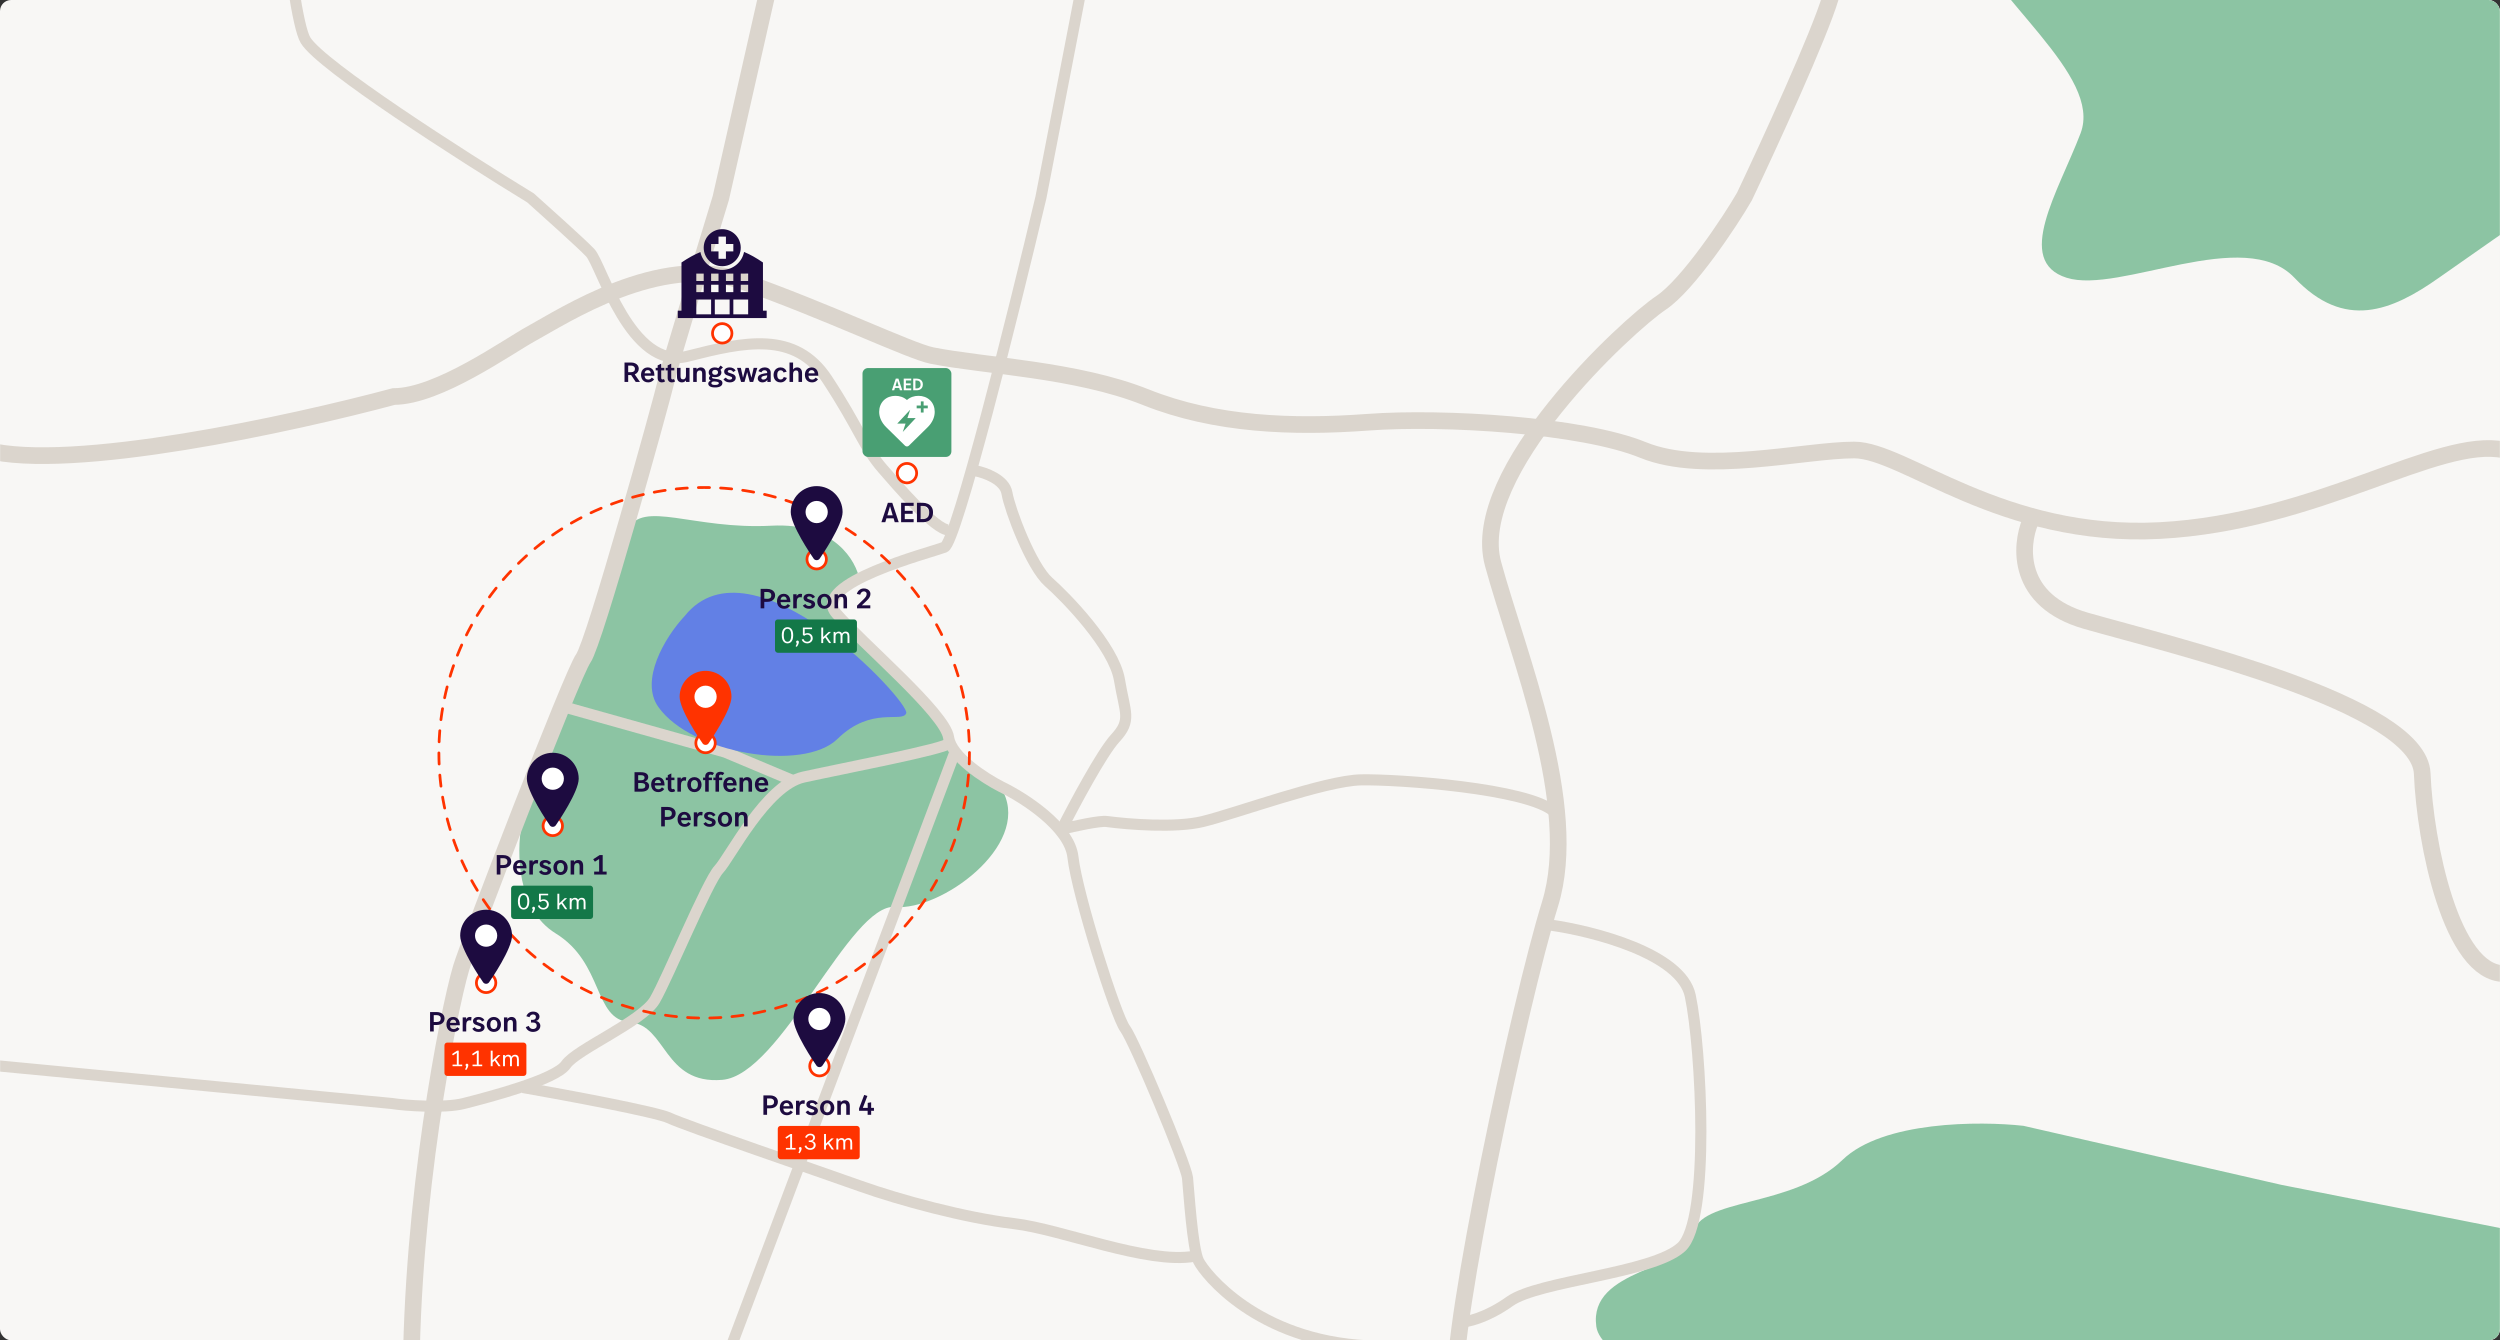 <svg width="1800" height="965" viewBox="0 0 1800 965" fill="none" xmlns="http://www.w3.org/2000/svg">
<rect x="0" y="0" width="1800" height="965" fill="#333333" stroke="none"/>
<g clip-path="url(#clip0_2408_1195)">
<rect width="1800" height="965" rx="8" fill="#F8F7F5"/>
<mask id="mask0_2408_1195" style="mask-type:alpha" maskUnits="userSpaceOnUse" x="0" y="-230" width="1800" height="1400">
<rect y="-230" width="1800" height="1400" fill="#F8F7F5"/>
</mask>
<g mask="url(#mask0_2408_1195)">
<path d="M418.001 484L452.001 381.5C462.501 359.5 499.001 381.5 555.501 378.5C600.701 376.1 616.668 403.834 619.001 418L604.501 429.5L601.001 438.5L611.501 453.5L668.501 510.5L678.501 527L694.001 550.5L722.501 570.5C741.501 609.5 677.001 656 644.501 653C612.001 650 562.501 774 520.001 777.5C477.501 781 480.001 738 453.501 736C427.001 734 435.001 693.5 400.001 672C372.001 654.8 372.001 613.167 375.501 594.5L418.001 484Z" fill="#8CC4A3"/>
<path d="M1642.59 853.089L1814.86 887.089C1851.83 897.589 1814.86 934.09 1819.9 990.59C1823.93 1035.79 1777.32 1051.76 1753.51 1054.09L1734.19 1039.59L1719.06 1036.09L1693.85 1046.59L1598.06 1103.59L1570.33 1113.59L1530.84 1129.09L1497.22 1157.59C1431.68 1176.59 1353.53 1112.09 1358.57 1079.59C1363.62 1047.09 1155.22 997.59 1149.34 955.09C1143.46 912.59 1215.72 915.09 1219.09 888.59C1222.45 862.09 1290.51 870.09 1326.64 835.09C1355.55 807.09 1425.52 807.09 1456.89 810.59L1642.59 853.089Z" fill="#8CC4A3"/>
<path d="M1410 -56.001C1390.8 -100.801 1434 -150.667 1458 -170C1468 -174.667 1494.8 -187.6 1522 -202C1549.2 -216.4 1540 -264 1532 -286H1730L1858 -184L1822 154C1811.33 161.333 1783.2 180.799 1756 200C1722 224 1688 238 1652 200C1616 162 1526 212 1488 200C1450 188 1482 138 1498 95.999C1514 53.999 1434 -0 1410 -56.001Z" fill="#8CC4A3"/>
<path d="M241 1174C253 1137 270.667 1101.33 274 1078L296 996.001C296 864.001 322.588 729.001 332 697.001C337 680.001 412 485.001 420 474.001C428 463.001 476 290.001 480 273.001C483.2 259.401 508 178.834 519 142.5L559 -34C571 -96 595 -223.4 595 -237" stroke="#DBD5CD" stroke-width="12"/>
<path d="M1097 1176C1050.6 1139.2 1045 1042.67 1048 999C1044 956.5 1094 722 1116 651C1138 580 1093 472 1075 406C1057 340 1172 234 1196 218C1215.2 205.2 1245.67 159.5 1256 141.5C1273.33 105 1310 25.2 1318 -2L1422 -232" stroke="#DBD5CD" stroke-width="12"/>
<path d="M1462 375C1454.33 393 1451.6 432.6 1502 447C1565 465 1742 507 1744 557C1746 607 1765 701 1803 701" stroke="#DBD5CD" stroke-width="12"/>
<path d="M683 381.5C673.5 382 644.701 348.064 635.5 337.5C622 322 618.5 308 595.5 273C572.5 238 536 246 495 256.5C454 267 433 190.5 425 182C418.6 175.2 392 151.5 382 142.5C332.667 112.333 231.2 47.4 220 29C208.8 10.6 194.667 -156 189 -237M1047 1033C1034.2 1030.6 1025.33 1009 1022.5 998.5C1019.5 988.5 1001.83 970 984.5 969C905 965 867.5 917 863 908C858.5 899 856 857.5 855 848C854 838.5 816.5 749 810 740.5C803.5 732 775.5 644 772.5 617C770.1 595.4 737.167 574.334 721 566.5C709.167 560.5 685 545 683 531C680.5 513.5 620.5 463 602 441.5C583.5 420 669.5 398 680 394C688.4 390.8 730.333 223.167 749.5 142C762.333 76 788.4 -58.6 790 -69C792 -82 918 -109 925 -118C932 -127 998 -201 1006 -235" stroke="#DBD5CD" stroke-width="8"/>
<path d="M702.5 339C709.333 340.333 723.4 345.4 725 355C727 367 742.5 408 755 419C767.5 430 802 465.5 806 489.5C810 513.5 815 518.5 803 531.5C793.4 541.9 773.333 579.5 764.5 597C773.333 594.833 792.2 590.7 797 591.5C811.833 593.5 846.4 596.3 866 591.5C890.5 585.5 954 562 980 561.5C1006 561 1100.5 567.5 1119 584.5" stroke="#DBD5CD" stroke-width="8" stroke-linejoin="bevel"/>
<path d="M683.5 535C682 539 605.5 553.5 578.5 559.5C551.5 565.5 525.5 617.5 517.5 626C509.5 634.5 480.5 704.5 471.5 720C462.5 735.5 415 755.5 407.5 766.5C400 777.5 351.5 790 334 794.5C320 798.1 291.167 796 282 794.5L-11 766.5" stroke="#DBD5CD" stroke-width="8"/>
<path d="M572 562.5L522 541.5L408 509.5" stroke="#DBD5CD" stroke-width="8"/>
<path d="M687 543L515.5 998.5L485 1179" stroke="#DBD5CD" stroke-width="8"/>
<path d="M376.5 783C407.833 788.5 472.8 800.6 482 805C493.5 810.5 591.5 844 619.5 854C647.5 864 695.5 877 730 881C764.5 885 826 910.5 860 904.5" stroke="#DBD5CD" stroke-width="8"/>
<path d="M1803 323.999C1755 313.999 1669 375.999 1555 381.999C1441 387.999 1371 323.999 1335 323.999C1299 323.999 1227 341.999 1183 323.999C1139 305.999 1039 299.999 985 303.999C931 307.999 875 305.999 825 285.998C775 265.998 708.5 263.499 671 255.999C655.189 252.836 595.5 224 533 201.998C475.531 181.767 405 227.998 383 239.998C365.4 249.598 315.5 285.5 283.5 285.5C211 305 50.8 339.999 -10 323.999" stroke="#DBD5CD" stroke-width="12"/>
<path d="M474 509.001C460.5 490.001 478.5 459.001 493 443.501C541.5 383.001 655.5 505.501 652.5 513.501C649.724 520.904 627.5 508.001 603 532.001C578.5 556.001 498.002 542.782 474 509.001Z" fill="#6280E5"/>
<path d="M1116 666C1147 670.333 1210.6 686.6 1217 717C1225 755 1231.5 879 1210.5 898C1189.5 917 1108 922 1087 937C1070.2 949 1056 952 1051 952" stroke="#DBD5CD" stroke-width="8" stroke-linejoin="bevel"/>
</g>
<circle cx="507" cy="542" r="191" stroke="#FF3300" stroke-width="2" stroke-linecap="round" stroke-dasharray="8 8"/>
<circle cx="508" cy="535" r="7" fill="white" stroke="#FF3300" stroke-width="2"/>
<path d="M461.411 556C463.211 556 464.544 556.313 465.411 556.94C466.291 557.553 466.731 558.44 466.731 559.6C466.731 560.293 466.504 560.92 466.051 561.48C465.611 562.027 465.037 562.393 464.331 562.58C465.277 562.767 466.017 563.16 466.551 563.76C467.097 564.347 467.371 565.053 467.371 565.88C467.371 567.133 466.904 568.133 465.971 568.88C465.037 569.627 463.651 570 461.811 570H456.851V556H461.411ZM461.951 567.86C462.804 567.86 463.464 567.687 463.931 567.34C464.397 566.993 464.631 566.473 464.631 565.78C464.631 564.447 463.651 563.78 461.691 563.78H459.491V567.86H461.951ZM461.671 561.78C462.404 561.78 462.991 561.633 463.431 561.34C463.871 561.047 464.091 560.567 464.091 559.9C464.091 558.727 463.244 558.14 461.551 558.14H459.491V561.78H461.671ZM473.986 570.32C472.919 570.32 471.993 570.087 471.206 569.62C470.433 569.153 469.839 568.513 469.426 567.7C469.026 566.887 468.826 565.967 468.826 564.94C468.826 563.94 469.006 563.033 469.366 562.22C469.739 561.393 470.293 560.74 471.026 560.26C471.773 559.78 472.673 559.54 473.726 559.54C474.686 559.54 475.519 559.767 476.226 560.22C476.946 560.673 477.493 561.307 477.866 562.12C478.253 562.933 478.446 563.873 478.446 564.94V565.52H471.386C471.466 566.48 471.726 567.187 472.166 567.64C472.619 568.08 473.253 568.3 474.066 568.3C474.599 568.3 475.066 568.18 475.466 567.94C475.866 567.7 476.246 567.347 476.606 566.88L478.286 568.1C477.819 568.767 477.219 569.307 476.486 569.72C475.766 570.12 474.933 570.32 473.986 570.32ZM475.846 563.8C475.846 563.747 475.833 563.613 475.806 563.4C475.713 562.773 475.486 562.3 475.126 561.98C474.779 561.647 474.299 561.48 473.686 561.48C473.033 561.48 472.513 561.68 472.126 562.08C471.753 562.48 471.513 563.053 471.406 563.8H475.846ZM483.862 570.32C482.889 570.32 482.135 570.027 481.602 569.44C481.069 568.853 480.802 568.08 480.802 567.12V561.7H479.382V559.86H480.802V558.1L483.362 556.86V559.86H485.602V561.7H483.362V567.06C483.362 567.82 483.682 568.2 484.322 568.2C484.682 568.2 485.009 568.1 485.302 567.9L486.162 569.6C485.509 570.08 484.742 570.32 483.862 570.32ZM492.844 559.54C493.364 559.54 493.784 559.6 494.104 559.72L493.844 562.12C493.391 562.027 493.018 561.98 492.724 561.98C491.938 561.98 491.331 562.253 490.904 562.8C490.491 563.347 490.284 564.24 490.284 565.48V570H487.724V559.86H490.184V561.38C490.438 560.753 490.798 560.293 491.264 560C491.731 559.693 492.258 559.54 492.844 559.54ZM499.981 570.32C498.955 570.32 498.055 570.087 497.281 569.62C496.508 569.14 495.908 568.493 495.481 567.68C495.055 566.853 494.841 565.94 494.841 564.94C494.841 563.927 495.055 563.013 495.481 562.2C495.908 561.373 496.508 560.727 497.281 560.26C498.068 559.78 498.968 559.54 499.981 559.54C500.981 559.54 501.868 559.787 502.641 560.28C503.428 560.76 504.035 561.413 504.461 562.24C504.901 563.067 505.121 563.967 505.121 564.94C505.121 565.967 504.908 566.887 504.481 567.7C504.055 568.513 503.448 569.153 502.661 569.62C501.888 570.087 500.995 570.32 499.981 570.32ZM497.441 564.9C497.441 565.953 497.668 566.773 498.121 567.36C498.588 567.947 499.208 568.24 499.981 568.24C500.755 568.24 501.368 567.947 501.821 567.36C502.288 566.773 502.521 565.953 502.521 564.9C502.521 563.887 502.281 563.087 501.801 562.5C501.335 561.913 500.728 561.62 499.981 561.62C499.235 561.62 498.621 561.913 498.141 562.5C497.675 563.087 497.441 563.887 497.441 564.9ZM507.74 558.92C507.74 558.307 507.88 557.753 508.16 557.26C508.454 556.767 508.86 556.38 509.38 556.1C509.9 555.82 510.5 555.68 511.18 555.68C512.42 555.68 513.387 555.993 514.08 556.62L512.94 558.14C512.78 558.007 512.58 557.9 512.34 557.82C512.1 557.74 511.84 557.7 511.56 557.7C511.174 557.7 510.867 557.807 510.64 558.02C510.414 558.233 510.3 558.52 510.3 558.88V559.86H512.6V561.7H510.3V570H507.74V561.7H506.22V559.86H507.74V558.92ZM515.143 558.92C515.143 558.307 515.283 557.753 515.563 557.26C515.856 556.767 516.263 556.38 516.783 556.1C517.303 555.82 517.903 555.68 518.583 555.68C519.823 555.68 520.789 555.993 521.483 556.62L520.343 558.14C520.183 558.007 519.983 557.9 519.743 557.82C519.503 557.74 519.243 557.7 518.963 557.7C518.576 557.7 518.269 557.807 518.043 558.02C517.816 558.233 517.703 558.52 517.703 558.88V559.86H520.003V561.7H517.703V570H515.143V561.7H513.623V559.86H515.143V558.92ZM525.919 570.32C524.853 570.32 523.926 570.087 523.139 569.62C522.366 569.153 521.773 568.513 521.359 567.7C520.959 566.887 520.759 565.967 520.759 564.94C520.759 563.94 520.939 563.033 521.299 562.22C521.673 561.393 522.226 560.74 522.959 560.26C523.706 559.78 524.606 559.54 525.659 559.54C526.619 559.54 527.453 559.767 528.159 560.22C528.879 560.673 529.426 561.307 529.799 562.12C530.186 562.933 530.379 563.873 530.379 564.94V565.52H523.319C523.399 566.48 523.659 567.187 524.099 567.64C524.553 568.08 525.186 568.3 525.999 568.3C526.533 568.3 526.999 568.18 527.399 567.94C527.799 567.7 528.179 567.347 528.539 566.88L530.219 568.1C529.753 568.767 529.153 569.307 528.419 569.72C527.699 570.12 526.866 570.32 525.919 570.32ZM527.779 563.8C527.779 563.747 527.766 563.613 527.739 563.4C527.646 562.773 527.419 562.3 527.059 561.98C526.713 561.647 526.233 561.48 525.619 561.48C524.966 561.48 524.446 561.68 524.059 562.08C523.686 562.48 523.446 563.053 523.339 563.8H527.779ZM532.451 559.86H534.911V561.12C535.178 560.613 535.584 560.227 536.131 559.96C536.691 559.68 537.278 559.54 537.891 559.54C539.038 559.54 539.918 559.9 540.531 560.62C541.158 561.34 541.471 562.38 541.471 563.74V570H538.911V564.12C538.911 563.307 538.784 562.707 538.531 562.32C538.278 561.92 537.798 561.72 537.091 561.72C536.438 561.72 535.924 561.947 535.551 562.4C535.191 562.84 535.011 563.48 535.011 564.32V570H532.451V559.86ZM548.673 570.32C547.607 570.32 546.68 570.087 545.893 569.62C545.12 569.153 544.527 568.513 544.113 567.7C543.713 566.887 543.513 565.967 543.513 564.94C543.513 563.94 543.693 563.033 544.053 562.22C544.427 561.393 544.98 560.74 545.713 560.26C546.46 559.78 547.36 559.54 548.413 559.54C549.373 559.54 550.207 559.767 550.913 560.22C551.633 560.673 552.18 561.307 552.553 562.12C552.94 562.933 553.133 563.873 553.133 564.94V565.52H546.073C546.153 566.48 546.413 567.187 546.853 567.64C547.307 568.08 547.94 568.3 548.753 568.3C549.287 568.3 549.753 568.18 550.153 567.94C550.553 567.7 550.933 567.347 551.293 566.88L552.973 568.1C552.507 568.767 551.907 569.307 551.173 569.72C550.453 570.12 549.62 570.32 548.673 570.32ZM550.533 563.8C550.533 563.747 550.52 563.613 550.493 563.4C550.4 562.773 550.173 562.3 549.813 561.98C549.467 561.647 548.987 561.48 548.373 561.48C547.72 561.48 547.2 561.68 546.813 562.08C546.44 562.48 546.2 563.053 546.093 563.8H550.533ZM480.69 581C481.93 581 482.983 581.207 483.85 581.62C484.73 582.02 485.39 582.573 485.83 583.28C486.27 583.973 486.49 584.753 486.49 585.62C486.49 586.527 486.263 587.34 485.81 588.06C485.356 588.767 484.696 589.327 483.83 589.74C482.963 590.14 481.936 590.34 480.75 590.34H478.69V595H476.05V581H480.69ZM480.99 588.16C481.843 588.16 482.516 587.953 483.01 587.54C483.503 587.113 483.75 586.473 483.75 585.62C483.75 584.9 483.496 584.327 482.99 583.9C482.496 583.46 481.843 583.24 481.03 583.24H478.69V588.16H480.99ZM492.99 595.32C491.923 595.32 490.996 595.087 490.21 594.62C489.436 594.153 488.843 593.513 488.43 592.7C488.03 591.887 487.83 590.967 487.83 589.94C487.83 588.94 488.01 588.033 488.37 587.22C488.743 586.393 489.296 585.74 490.03 585.26C490.776 584.78 491.676 584.54 492.73 584.54C493.69 584.54 494.523 584.767 495.23 585.22C495.95 585.673 496.496 586.307 496.87 587.12C497.256 587.933 497.45 588.873 497.45 589.94V590.52H490.39C490.47 591.48 490.73 592.187 491.17 592.64C491.623 593.08 492.256 593.3 493.07 593.3C493.603 593.3 494.07 593.18 494.47 592.94C494.87 592.7 495.25 592.347 495.61 591.88L497.29 593.1C496.823 593.767 496.223 594.307 495.49 594.72C494.77 595.12 493.936 595.32 492.99 595.32ZM494.85 588.8C494.85 588.747 494.836 588.613 494.81 588.4C494.716 587.773 494.49 587.3 494.13 586.98C493.783 586.647 493.303 586.48 492.69 586.48C492.036 586.48 491.516 586.68 491.13 587.08C490.756 587.48 490.516 588.053 490.41 588.8H494.85ZM504.641 584.54C505.161 584.54 505.581 584.6 505.901 584.72L505.641 587.12C505.188 587.027 504.815 586.98 504.521 586.98C503.735 586.98 503.128 587.253 502.701 587.8C502.288 588.347 502.081 589.24 502.081 590.48V595H499.521V584.86H501.981V586.38C502.235 585.753 502.595 585.293 503.061 585C503.528 584.693 504.055 584.54 504.641 584.54ZM511.034 595.32C508.954 595.32 507.42 594.567 506.434 593.06L508.194 591.86C508.5 592.34 508.887 592.707 509.354 592.96C509.82 593.213 510.334 593.34 510.894 593.34C511.44 593.34 511.874 593.233 512.194 593.02C512.527 592.807 512.694 592.527 512.694 592.18C512.694 591.82 512.52 591.547 512.174 591.36C511.84 591.173 511.287 590.953 510.514 590.7C509.78 590.487 509.174 590.273 508.694 590.06C508.214 589.833 507.8 589.52 507.454 589.12C507.12 588.707 506.954 588.173 506.954 587.52C506.954 586.627 507.314 585.907 508.034 585.36C508.767 584.813 509.74 584.54 510.954 584.54C511.9 584.54 512.747 584.747 513.494 585.16C514.24 585.56 514.814 586.113 515.214 586.82L513.454 587.86C512.894 586.9 512.087 586.42 511.034 586.42C510.527 586.42 510.147 586.527 509.894 586.74C509.654 586.94 509.534 587.173 509.534 587.44C509.534 587.747 509.7 587.993 510.034 588.18C510.38 588.353 510.907 588.547 511.614 588.76C512.387 589 513.014 589.233 513.494 589.46C513.987 589.687 514.407 590.013 514.754 590.44C515.114 590.853 515.294 591.393 515.294 592.06C515.294 592.7 515.114 593.267 514.754 593.76C514.394 594.253 513.887 594.64 513.234 594.92C512.594 595.187 511.86 595.32 511.034 595.32ZM521.974 595.32C520.947 595.32 520.047 595.087 519.274 594.62C518.5 594.14 517.9 593.493 517.474 592.68C517.047 591.853 516.834 590.94 516.834 589.94C516.834 588.927 517.047 588.013 517.474 587.2C517.9 586.373 518.5 585.727 519.274 585.26C520.06 584.78 520.96 584.54 521.974 584.54C522.974 584.54 523.86 584.787 524.634 585.28C525.42 585.76 526.027 586.413 526.454 587.24C526.894 588.067 527.114 588.967 527.114 589.94C527.114 590.967 526.9 591.887 526.474 592.7C526.047 593.513 525.44 594.153 524.654 594.62C523.88 595.087 522.987 595.32 521.974 595.32ZM519.434 589.9C519.434 590.953 519.66 591.773 520.114 592.36C520.58 592.947 521.2 593.24 521.974 593.24C522.747 593.24 523.36 592.947 523.814 592.36C524.28 591.773 524.514 590.953 524.514 589.9C524.514 588.887 524.274 588.087 523.794 587.5C523.327 586.913 522.72 586.62 521.974 586.62C521.227 586.62 520.614 586.913 520.134 587.5C519.667 588.087 519.434 588.887 519.434 589.9ZM529.248 584.86H531.708V586.12C531.974 585.613 532.381 585.227 532.928 584.96C533.488 584.68 534.074 584.54 534.688 584.54C535.834 584.54 536.714 584.9 537.328 585.62C537.954 586.34 538.268 587.38 538.268 588.74V595H535.708V589.12C535.708 588.307 535.581 587.707 535.328 587.32C535.074 586.92 534.594 586.72 533.888 586.72C533.234 586.72 532.721 586.947 532.348 587.4C531.988 587.84 531.808 588.48 531.808 589.32V595H529.248V584.86Z" fill="#1D0B40"/>
<path fill-rule="evenodd" clip-rule="evenodd" d="M489.333 501.667C489.333 491.373 497.707 483 508 483C518.293 483 526.667 491.373 526.667 501.667C526.667 511.053 511.893 532.733 510.187 535.187C509.707 535.907 508.88 536.333 508 536.333C507.12 536.333 506.293 535.907 505.813 535.187C504.107 532.733 489.333 511.053 489.333 501.667Z" fill="#FF3300"/>
<circle cx="508" cy="501.668" r="8" fill="white"/>
<circle cx="398" cy="594.666" r="7" fill="white" stroke="#FF3300" stroke-width="2"/>
<path d="M362.291 615.666C363.531 615.666 364.585 615.873 365.451 616.286C366.331 616.686 366.991 617.239 367.431 617.946C367.871 618.639 368.091 619.419 368.091 620.286C368.091 621.193 367.865 622.006 367.411 622.726C366.958 623.433 366.298 623.993 365.431 624.406C364.565 624.806 363.538 625.006 362.351 625.006H360.291V629.666H357.651V615.666H362.291ZM362.591 622.826C363.445 622.826 364.118 622.619 364.611 622.206C365.105 621.779 365.351 621.139 365.351 620.286C365.351 619.566 365.098 618.993 364.591 618.566C364.098 618.126 363.445 617.906 362.631 617.906H360.291V622.826H362.591ZM374.591 629.986C373.525 629.986 372.598 629.753 371.811 629.286C371.038 628.819 370.445 628.179 370.031 627.366C369.631 626.553 369.431 625.633 369.431 624.606C369.431 623.606 369.611 622.699 369.971 621.886C370.345 621.059 370.898 620.406 371.631 619.926C372.378 619.446 373.278 619.206 374.331 619.206C375.291 619.206 376.125 619.433 376.831 619.886C377.551 620.339 378.098 620.973 378.471 621.786C378.858 622.599 379.051 623.539 379.051 624.606V625.186H371.991C372.071 626.146 372.331 626.853 372.771 627.306C373.225 627.746 373.858 627.966 374.671 627.966C375.205 627.966 375.671 627.846 376.071 627.606C376.471 627.366 376.851 627.013 377.211 626.546L378.891 627.766C378.425 628.433 377.825 628.973 377.091 629.386C376.371 629.786 375.538 629.986 374.591 629.986ZM376.451 623.466C376.451 623.413 376.438 623.279 376.411 623.066C376.318 622.439 376.091 621.966 375.731 621.646C375.385 621.313 374.905 621.146 374.291 621.146C373.638 621.146 373.118 621.346 372.731 621.746C372.358 622.146 372.118 622.719 372.011 623.466H376.451ZM386.243 619.206C386.763 619.206 387.183 619.266 387.503 619.386L387.243 621.786C386.789 621.693 386.416 621.646 386.123 621.646C385.336 621.646 384.729 621.919 384.303 622.466C383.889 623.013 383.683 623.906 383.683 625.146V629.666H381.123V619.526H383.583V621.046C383.836 620.419 384.196 619.959 384.663 619.666C385.129 619.359 385.656 619.206 386.243 619.206ZM392.635 629.986C390.555 629.986 389.022 629.233 388.035 627.726L389.795 626.526C390.102 627.006 390.489 627.373 390.955 627.626C391.422 627.879 391.935 628.006 392.495 628.006C393.042 628.006 393.475 627.899 393.795 627.686C394.129 627.473 394.295 627.193 394.295 626.846C394.295 626.486 394.122 626.213 393.775 626.026C393.442 625.839 392.889 625.619 392.115 625.366C391.382 625.153 390.775 624.939 390.295 624.726C389.815 624.499 389.402 624.186 389.055 623.786C388.722 623.373 388.555 622.839 388.555 622.186C388.555 621.293 388.915 620.573 389.635 620.026C390.369 619.479 391.342 619.206 392.555 619.206C393.502 619.206 394.349 619.413 395.095 619.826C395.842 620.226 396.415 620.779 396.815 621.486L395.055 622.526C394.495 621.566 393.689 621.086 392.635 621.086C392.129 621.086 391.749 621.193 391.495 621.406C391.255 621.606 391.135 621.839 391.135 622.106C391.135 622.413 391.302 622.659 391.635 622.846C391.982 623.019 392.509 623.213 393.215 623.426C393.989 623.666 394.615 623.899 395.095 624.126C395.589 624.353 396.009 624.679 396.355 625.106C396.715 625.519 396.895 626.059 396.895 626.726C396.895 627.366 396.715 627.933 396.355 628.426C395.995 628.919 395.489 629.306 394.835 629.586C394.195 629.853 393.462 629.986 392.635 629.986ZM403.575 629.986C402.549 629.986 401.649 629.753 400.875 629.286C400.102 628.806 399.502 628.159 399.075 627.346C398.649 626.519 398.435 625.606 398.435 624.606C398.435 623.593 398.649 622.679 399.075 621.866C399.502 621.039 400.102 620.393 400.875 619.926C401.662 619.446 402.562 619.206 403.575 619.206C404.575 619.206 405.462 619.453 406.235 619.946C407.022 620.426 407.629 621.079 408.055 621.906C408.495 622.733 408.715 623.633 408.715 624.606C408.715 625.633 408.502 626.553 408.075 627.366C407.649 628.179 407.042 628.819 406.255 629.286C405.482 629.753 404.589 629.986 403.575 629.986ZM401.035 624.566C401.035 625.619 401.262 626.439 401.715 627.026C402.182 627.613 402.802 627.906 403.575 627.906C404.349 627.906 404.962 627.613 405.415 627.026C405.882 626.439 406.115 625.619 406.115 624.566C406.115 623.553 405.875 622.753 405.395 622.166C404.929 621.579 404.322 621.286 403.575 621.286C402.829 621.286 402.215 621.579 401.735 622.166C401.269 622.753 401.035 623.553 401.035 624.566ZM410.849 619.526H413.309V620.786C413.576 620.279 413.983 619.893 414.529 619.626C415.089 619.346 415.676 619.206 416.289 619.206C417.436 619.206 418.316 619.566 418.929 620.286C419.556 621.006 419.869 622.046 419.869 623.406V629.666H417.309V623.786C417.309 622.973 417.183 622.373 416.929 621.986C416.676 621.586 416.196 621.386 415.489 621.386C414.836 621.386 414.323 621.613 413.949 622.066C413.589 622.506 413.409 623.146 413.409 623.986V629.666H410.849V619.526ZM427.796 627.566H431.376V618.506L428.316 620.426L427.116 618.646L431.736 615.666H433.936V627.566H436.776V629.666H427.796V627.566Z" fill="#1D0B40"/>
<rect x="368" y="637.666" width="59" height="24" rx="2" fill="#137848"/>
<path d="M376.995 654.906C376.163 654.906 375.438 654.682 374.819 654.234C374.201 653.786 373.721 653.13 373.379 652.266C373.049 651.391 372.883 650.335 372.883 649.098C372.883 647.178 373.246 645.722 373.971 644.73C374.707 643.727 375.715 643.226 376.995 643.226C378.265 643.226 379.262 643.727 379.987 644.73C380.723 645.722 381.091 647.178 381.091 649.098C381.091 650.335 380.926 651.391 380.595 652.266C380.265 653.13 379.79 653.786 379.171 654.234C378.553 654.682 377.827 654.906 376.995 654.906ZM374.291 649.098C374.291 650.57 374.526 651.711 374.995 652.522C375.465 653.333 376.131 653.738 376.995 653.738C377.849 653.738 378.51 653.333 378.979 652.522C379.449 651.711 379.683 650.57 379.683 649.098C379.683 647.53 379.454 646.357 378.995 645.578C378.537 644.789 377.87 644.394 376.995 644.394C376.121 644.394 375.449 644.789 374.979 645.578C374.521 646.357 374.291 647.53 374.291 649.098ZM382.845 656.954C383.112 656.474 383.309 656.058 383.437 655.706C383.565 655.365 383.645 655.023 383.677 654.682C383.357 654.49 383.197 654.207 383.197 653.834C383.197 653.557 383.293 653.327 383.485 653.146C383.677 652.954 383.912 652.858 384.189 652.858C384.466 652.858 384.701 652.954 384.893 653.146C385.085 653.338 385.181 653.583 385.181 653.882C385.181 654.874 384.69 656.042 383.709 657.386L382.845 656.954ZM391.194 654.906C390.277 654.906 389.455 654.661 388.73 654.17C388.015 653.679 387.514 653.013 387.226 652.17L388.426 651.706C388.639 652.325 388.981 652.821 389.45 653.194C389.93 653.557 390.511 653.738 391.194 653.738C391.653 653.738 392.079 653.631 392.474 653.418C392.869 653.205 393.183 652.906 393.418 652.522C393.653 652.127 393.77 651.679 393.77 651.178C393.77 650.666 393.653 650.218 393.418 649.834C393.194 649.45 392.89 649.151 392.506 648.938C392.122 648.725 391.695 648.618 391.226 648.618C390.789 648.618 390.378 648.698 389.994 648.858C389.621 649.018 389.343 649.199 389.162 649.402L388.074 649.002V643.466H394.682V644.65H389.37V648.042C389.658 647.871 389.983 647.738 390.346 647.642C390.719 647.546 391.093 647.498 391.466 647.498C392.021 647.498 392.581 647.631 393.146 647.898C393.722 648.165 394.202 648.575 394.586 649.13C394.97 649.685 395.162 650.378 395.162 651.21C395.162 651.903 394.986 652.533 394.634 653.098C394.282 653.663 393.802 654.106 393.194 654.426C392.586 654.746 391.919 654.906 391.194 654.906ZM401.319 643.466H402.695V650.378L406.599 646.65H408.311L405.063 649.738L408.455 654.666H406.919L404.119 650.65L402.695 651.994V654.666H401.319V643.466ZM410.194 646.65H411.538V647.77C411.762 647.333 412.093 646.997 412.53 646.762C412.978 646.527 413.442 646.41 413.922 646.41C415.074 646.41 415.848 646.906 416.242 647.898C416.53 647.365 416.914 646.986 417.394 646.762C417.874 646.527 418.349 646.41 418.818 646.41C420.664 646.41 421.586 647.551 421.586 649.834V654.666H420.21V649.882C420.21 649.103 420.082 648.527 419.826 648.154C419.57 647.781 419.122 647.594 418.482 647.594C417.928 647.594 417.469 647.807 417.106 648.234C416.754 648.65 416.578 649.215 416.578 649.93V654.666H415.202V649.914C415.202 649.103 415.085 648.517 414.85 648.154C414.626 647.781 414.194 647.594 413.554 647.594C412.957 647.594 412.477 647.813 412.114 648.25C411.752 648.677 411.57 649.306 411.57 650.138V654.666H410.194V646.65Z" fill="white"/>
<path fill-rule="evenodd" clip-rule="evenodd" d="M379.334 560.667C379.334 550.373 387.707 542 398.001 542C408.294 542 416.667 550.373 416.667 560.667C416.667 570.053 401.894 591.733 400.187 594.187C399.707 594.907 398.881 595.333 398.001 595.333C397.121 595.333 396.294 594.907 395.814 594.187C394.107 591.733 379.334 570.053 379.334 560.667Z" fill="#1D0B40"/>
<circle cx="398" cy="560.668" r="8" fill="white"/>
<circle cx="588" cy="402.666" r="7" fill="white" stroke="#FF3300" stroke-width="2"/>
<path d="M552.291 424C553.531 424 554.585 424.207 555.451 424.62C556.331 425.02 556.991 425.573 557.431 426.28C557.871 426.973 558.091 427.753 558.091 428.62C558.091 429.527 557.865 430.34 557.411 431.06C556.958 431.767 556.298 432.327 555.431 432.74C554.565 433.14 553.538 433.34 552.351 433.34H550.291V438H547.651V424H552.291ZM552.591 431.16C553.445 431.16 554.118 430.953 554.611 430.54C555.105 430.113 555.351 429.473 555.351 428.62C555.351 427.9 555.098 427.327 554.591 426.9C554.098 426.46 553.445 426.24 552.631 426.24H550.291V431.16H552.591ZM564.591 438.32C563.525 438.32 562.598 438.087 561.811 437.62C561.038 437.153 560.445 436.513 560.031 435.7C559.631 434.887 559.431 433.967 559.431 432.94C559.431 431.94 559.611 431.033 559.971 430.22C560.345 429.393 560.898 428.74 561.631 428.26C562.378 427.78 563.278 427.54 564.331 427.54C565.291 427.54 566.125 427.767 566.831 428.22C567.551 428.673 568.098 429.307 568.471 430.12C568.858 430.933 569.051 431.873 569.051 432.94V433.52H561.991C562.071 434.48 562.331 435.187 562.771 435.64C563.225 436.08 563.858 436.3 564.671 436.3C565.205 436.3 565.671 436.18 566.071 435.94C566.471 435.7 566.851 435.347 567.211 434.88L568.891 436.1C568.425 436.767 567.825 437.307 567.091 437.72C566.371 438.12 565.538 438.32 564.591 438.32ZM566.451 431.8C566.451 431.747 566.438 431.613 566.411 431.4C566.318 430.773 566.091 430.3 565.731 429.98C565.385 429.647 564.905 429.48 564.291 429.48C563.638 429.48 563.118 429.68 562.731 430.08C562.358 430.48 562.118 431.053 562.011 431.8H566.451ZM576.243 427.54C576.763 427.54 577.183 427.6 577.503 427.72L577.243 430.12C576.789 430.027 576.416 429.98 576.123 429.98C575.336 429.98 574.729 430.253 574.303 430.8C573.889 431.347 573.683 432.24 573.683 433.48V438H571.123V427.86H573.583V429.38C573.836 428.753 574.196 428.293 574.663 428C575.129 427.693 575.656 427.54 576.243 427.54ZM582.635 438.32C580.555 438.32 579.022 437.567 578.035 436.06L579.795 434.86C580.102 435.34 580.489 435.707 580.955 435.96C581.422 436.213 581.935 436.34 582.495 436.34C583.042 436.34 583.475 436.233 583.795 436.02C584.129 435.807 584.295 435.527 584.295 435.18C584.295 434.82 584.122 434.547 583.775 434.36C583.442 434.173 582.889 433.953 582.115 433.7C581.382 433.487 580.775 433.273 580.295 433.06C579.815 432.833 579.402 432.52 579.055 432.12C578.722 431.707 578.555 431.173 578.555 430.52C578.555 429.627 578.915 428.907 579.635 428.36C580.369 427.813 581.342 427.54 582.555 427.54C583.502 427.54 584.349 427.747 585.095 428.16C585.842 428.56 586.415 429.113 586.815 429.82L585.055 430.86C584.495 429.9 583.689 429.42 582.635 429.42C582.129 429.42 581.749 429.527 581.495 429.74C581.255 429.94 581.135 430.173 581.135 430.44C581.135 430.747 581.302 430.993 581.635 431.18C581.982 431.353 582.509 431.547 583.215 431.76C583.989 432 584.615 432.233 585.095 432.46C585.589 432.687 586.009 433.013 586.355 433.44C586.715 433.853 586.895 434.393 586.895 435.06C586.895 435.7 586.715 436.267 586.355 436.76C585.995 437.253 585.489 437.64 584.835 437.92C584.195 438.187 583.462 438.32 582.635 438.32ZM593.575 438.32C592.549 438.32 591.649 438.087 590.875 437.62C590.102 437.14 589.502 436.493 589.075 435.68C588.649 434.853 588.435 433.94 588.435 432.94C588.435 431.927 588.649 431.013 589.075 430.2C589.502 429.373 590.102 428.727 590.875 428.26C591.662 427.78 592.562 427.54 593.575 427.54C594.575 427.54 595.462 427.787 596.235 428.28C597.022 428.76 597.629 429.413 598.055 430.24C598.495 431.067 598.715 431.967 598.715 432.94C598.715 433.967 598.502 434.887 598.075 435.7C597.649 436.513 597.042 437.153 596.255 437.62C595.482 438.087 594.589 438.32 593.575 438.32ZM591.035 432.9C591.035 433.953 591.262 434.773 591.715 435.36C592.182 435.947 592.802 436.24 593.575 436.24C594.349 436.24 594.962 435.947 595.415 435.36C595.882 434.773 596.115 433.953 596.115 432.9C596.115 431.887 595.875 431.087 595.395 430.5C594.929 429.913 594.322 429.62 593.575 429.62C592.829 429.62 592.215 429.913 591.735 430.5C591.269 431.087 591.035 431.887 591.035 432.9ZM600.849 427.86H603.309V429.12C603.576 428.613 603.983 428.227 604.529 427.96C605.089 427.68 605.676 427.54 606.289 427.54C607.436 427.54 608.316 427.9 608.929 428.62C609.556 429.34 609.869 430.38 609.869 431.74V438H607.309V432.12C607.309 431.307 607.183 430.707 606.929 430.32C606.676 429.92 606.196 429.72 605.489 429.72C604.836 429.72 604.323 429.947 603.949 430.4C603.589 430.84 603.409 431.48 603.409 432.32V438H600.849V427.86ZM617.056 436.1L621.636 431.64C622.49 430.827 623.096 430.12 623.456 429.52C623.816 428.907 623.996 428.287 623.996 427.66C623.996 427.087 623.803 426.633 623.416 426.3C623.043 425.953 622.563 425.78 621.976 425.78C621.376 425.78 620.836 425.987 620.356 426.4C619.89 426.8 619.55 427.393 619.336 428.18L616.936 427.64C617.23 426.48 617.83 425.533 618.736 424.8C619.643 424.053 620.743 423.68 622.036 423.68C622.943 423.68 623.75 423.853 624.456 424.2C625.176 424.547 625.73 425.02 626.116 425.62C626.516 426.207 626.716 426.86 626.716 427.58C626.716 428.433 626.503 429.247 626.076 430.02C625.663 430.78 624.936 431.653 623.896 432.64L620.536 435.82H626.616V438H617.056V436.1Z" fill="#1D0B40"/>
<rect x="558" y="446" width="59" height="24" rx="2" fill="#137848"/>
<path d="M566.995 463.24C566.163 463.24 565.438 463.016 564.819 462.568C564.201 462.12 563.721 461.464 563.379 460.6C563.049 459.725 562.883 458.669 562.883 457.432C562.883 455.512 563.246 454.056 563.971 453.064C564.707 452.061 565.715 451.56 566.995 451.56C568.265 451.56 569.262 452.061 569.987 453.064C570.723 454.056 571.091 455.512 571.091 457.432C571.091 458.669 570.926 459.725 570.595 460.6C570.265 461.464 569.79 462.12 569.171 462.568C568.553 463.016 567.827 463.24 566.995 463.24ZM564.291 457.432C564.291 458.904 564.526 460.045 564.995 460.856C565.465 461.667 566.131 462.072 566.995 462.072C567.849 462.072 568.51 461.667 568.979 460.856C569.449 460.045 569.683 458.904 569.683 457.432C569.683 455.864 569.454 454.691 568.995 453.912C568.537 453.123 567.87 452.728 566.995 452.728C566.121 452.728 565.449 453.123 564.979 453.912C564.521 454.691 564.291 455.864 564.291 457.432ZM572.845 465.288C573.112 464.808 573.309 464.392 573.437 464.04C573.565 463.699 573.645 463.357 573.677 463.016C573.357 462.824 573.197 462.541 573.197 462.168C573.197 461.891 573.293 461.661 573.485 461.48C573.677 461.288 573.912 461.192 574.189 461.192C574.466 461.192 574.701 461.288 574.893 461.48C575.085 461.672 575.181 461.917 575.181 462.216C575.181 463.208 574.69 464.376 573.709 465.72L572.845 465.288ZM581.194 463.24C580.277 463.24 579.455 462.995 578.73 462.504C578.015 462.013 577.514 461.347 577.226 460.504L578.426 460.04C578.639 460.659 578.981 461.155 579.45 461.528C579.93 461.891 580.511 462.072 581.194 462.072C581.653 462.072 582.079 461.965 582.474 461.752C582.869 461.539 583.183 461.24 583.418 460.856C583.653 460.461 583.77 460.013 583.77 459.512C583.77 459 583.653 458.552 583.418 458.168C583.194 457.784 582.89 457.485 582.506 457.272C582.122 457.059 581.695 456.952 581.226 456.952C580.789 456.952 580.378 457.032 579.994 457.192C579.621 457.352 579.343 457.533 579.162 457.736L578.074 457.336V451.8H584.682V452.984H579.37V456.376C579.658 456.205 579.983 456.072 580.346 455.976C580.719 455.88 581.093 455.832 581.466 455.832C582.021 455.832 582.581 455.965 583.146 456.232C583.722 456.499 584.202 456.909 584.586 457.464C584.97 458.019 585.162 458.712 585.162 459.544C585.162 460.237 584.986 460.867 584.634 461.432C584.282 461.997 583.802 462.44 583.194 462.76C582.586 463.08 581.919 463.24 581.194 463.24ZM591.319 451.8H592.695V458.712L596.599 454.984H598.311L595.063 458.072L598.455 463H596.919L594.119 458.984L592.695 460.328V463H591.319V451.8ZM600.194 454.984H601.538V456.104C601.762 455.667 602.093 455.331 602.53 455.096C602.978 454.861 603.442 454.744 603.922 454.744C605.074 454.744 605.848 455.24 606.242 456.232C606.53 455.699 606.914 455.32 607.394 455.096C607.874 454.861 608.349 454.744 608.818 454.744C610.664 454.744 611.586 455.885 611.586 458.168V463H610.21V458.216C610.21 457.437 610.082 456.861 609.826 456.488C609.57 456.115 609.122 455.928 608.482 455.928C607.928 455.928 607.469 456.141 607.106 456.568C606.754 456.984 606.578 457.549 606.578 458.264V463H605.202V458.248C605.202 457.437 605.085 456.851 604.85 456.488C604.626 456.115 604.194 455.928 603.554 455.928C602.957 455.928 602.477 456.147 602.114 456.584C601.752 457.011 601.57 457.64 601.57 458.472V463H600.194V454.984Z" fill="white"/>
<path fill-rule="evenodd" clip-rule="evenodd" d="M569.334 368.667C569.334 358.373 577.707 350 588.001 350C598.294 350 606.667 358.373 606.667 368.667C606.667 378.053 591.894 399.733 590.187 402.187C589.707 402.907 588.881 403.333 588.001 403.333C587.121 403.333 586.294 402.907 585.814 402.187C584.107 399.733 569.334 378.053 569.334 368.667Z" fill="#1D0B40"/>
<circle cx="588" cy="368.668" r="8" fill="white"/>
<path fill-rule="evenodd" clip-rule="evenodd" d="M552 229H488V223.667H490.667V189C495.448 185.771 499.957 183.259 504.309 181.464C505.733 188.779 512.301 194.435 520.205 194.333C527.976 194.235 534.376 188.555 535.709 181.387C540.072 183.187 544.573 185.725 549.333 189V223.667H552V229ZM514.667 226.333H525.333V215.667H514.667V226.333ZM501.333 226.333H512V215.667H501.333V226.333ZM528 226.333H538.667V215.667H528V226.333ZM501.333 210.333H506.667V205H501.333V210.333ZM512 210.333H517.333V205H512V210.333ZM522.667 210.333H528V205H522.667V210.333ZM533.333 210.333H538.667V205H533.333V210.333ZM501.333 202.333H506.667V197H501.333V202.333ZM512 202.333H517.333V197H512V202.333ZM522.667 202.333H528V197H522.667V202.333ZM533.333 202.333H538.667V197H533.333V202.333ZM520 165C527.36 165 533.333 170.973 533.333 178.333C533.333 185.693 527.36 191.667 520 191.667C512.64 191.667 506.667 185.693 506.667 178.333C506.667 170.973 512.64 165 520 165ZM522.667 170.333H517.333V175.667H512V181H517.333V186.333H522.667V181H528V175.667H522.667V170.333Z" fill="#1D0B40"/>
<path d="M454.291 261C455.491 261 456.511 261.207 457.351 261.62C458.205 262.02 458.845 262.56 459.271 263.24C459.698 263.907 459.911 264.653 459.911 265.48C459.911 266.387 459.651 267.2 459.131 267.92C458.625 268.64 457.918 269.187 457.011 269.56L460.791 275H457.731L454.411 270.04H452.291V275H449.651V261H454.291ZM454.511 267.96C455.311 267.96 455.951 267.753 456.431 267.34C456.925 266.913 457.171 266.3 457.171 265.5C457.171 264.833 456.918 264.293 456.411 263.88C455.918 263.453 455.298 263.24 454.551 263.24H452.291V267.96H454.511ZM466.689 275.32C465.622 275.32 464.696 275.087 463.909 274.62C463.136 274.153 462.542 273.513 462.129 272.7C461.729 271.887 461.529 270.967 461.529 269.94C461.529 268.94 461.709 268.033 462.069 267.22C462.442 266.393 462.996 265.74 463.729 265.26C464.476 264.78 465.376 264.54 466.429 264.54C467.389 264.54 468.222 264.767 468.929 265.22C469.649 265.673 470.196 266.307 470.569 267.12C470.956 267.933 471.149 268.873 471.149 269.94V270.52H464.089C464.169 271.48 464.429 272.187 464.869 272.64C465.322 273.08 465.956 273.3 466.769 273.3C467.302 273.3 467.769 273.18 468.169 272.94C468.569 272.7 468.949 272.347 469.309 271.88L470.989 273.1C470.522 273.767 469.922 274.307 469.189 274.72C468.469 275.12 467.636 275.32 466.689 275.32ZM468.549 268.8C468.549 268.747 468.536 268.613 468.509 268.4C468.416 267.773 468.189 267.3 467.829 266.98C467.482 266.647 467.002 266.48 466.389 266.48C465.736 266.48 465.216 266.68 464.829 267.08C464.456 267.48 464.216 268.053 464.109 268.8H468.549ZM476.565 275.32C475.592 275.32 474.838 275.027 474.305 274.44C473.772 273.853 473.505 273.08 473.505 272.12V266.7H472.085V264.86H473.505V263.1L476.065 261.86V264.86H478.305V266.7H476.065V272.06C476.065 272.82 476.385 273.2 477.025 273.2C477.385 273.2 477.712 273.1 478.005 272.9L478.865 274.6C478.212 275.08 477.445 275.32 476.565 275.32ZM483.772 275.32C482.799 275.32 482.045 275.027 481.512 274.44C480.979 273.853 480.712 273.08 480.712 272.12V266.7H479.292V264.86H480.712V263.1L483.272 261.86V264.86H485.512V266.7H483.272V272.06C483.272 272.82 483.592 273.2 484.232 273.2C484.592 273.2 484.919 273.1 485.212 272.9L486.072 274.6C485.419 275.08 484.652 275.32 483.772 275.32ZM491.037 275.32C489.903 275.32 489.017 274.98 488.377 274.3C487.75 273.607 487.437 272.62 487.437 271.34V264.86H489.997V270.88C489.997 271.653 490.123 272.227 490.377 272.6C490.643 272.96 491.143 273.14 491.877 273.14C492.49 273.14 492.977 272.9 493.337 272.42C493.71 271.94 493.897 271.313 493.897 270.54V264.86H496.457V275H493.937V273.74C493.67 274.233 493.27 274.62 492.737 274.9C492.203 275.18 491.637 275.32 491.037 275.32ZM499.099 264.86H501.559V266.12C501.826 265.613 502.233 265.227 502.779 264.96C503.339 264.68 503.926 264.54 504.539 264.54C505.686 264.54 506.566 264.9 507.179 265.62C507.806 266.34 508.119 267.38 508.119 268.74V275H505.559V269.12C505.559 268.307 505.433 267.707 505.179 267.32C504.926 266.92 504.446 266.72 503.739 266.72C503.086 266.72 502.573 266.947 502.199 267.4C501.839 267.84 501.659 268.48 501.659 269.32V275H499.099V264.86ZM514.842 278.96C513.135 278.96 511.888 278.7 511.102 278.18C510.328 277.66 509.942 277 509.942 276.2C509.942 275.747 510.088 275.333 510.382 274.96C510.675 274.573 511.128 274.273 511.742 274.06C511.302 273.847 510.975 273.58 510.762 273.26C510.562 272.94 510.462 272.593 510.462 272.22C510.462 271.953 510.542 271.68 510.702 271.4C510.875 271.107 511.122 270.84 511.442 270.6C511.068 270.307 510.775 269.947 510.562 269.52C510.362 269.093 510.262 268.64 510.262 268.16C510.262 267.507 510.428 266.907 510.762 266.36C511.095 265.813 511.595 265.373 512.262 265.04C512.928 264.707 513.735 264.54 514.682 264.54C515.642 264.54 516.488 264.713 517.222 265.06L518.842 263.2L520.502 264.52L518.742 266.28C519.182 266.867 519.402 267.487 519.402 268.14C519.402 269.167 519.008 269.993 518.222 270.62C517.435 271.247 516.322 271.56 514.882 271.56C514.228 271.56 513.588 271.473 512.962 271.3C512.775 271.487 512.682 271.667 512.682 271.84C512.682 272.067 512.835 272.253 513.142 272.4C513.448 272.547 514.022 272.66 514.862 272.74C516.595 272.913 517.908 273.213 518.802 273.64C519.695 274.067 520.142 274.773 520.142 275.76C520.142 276.76 519.688 277.54 518.782 278.1C517.888 278.673 516.575 278.96 514.842 278.96ZM512.182 275.9C512.182 276.74 513.028 277.16 514.722 277.16C515.722 277.16 516.448 277.047 516.902 276.82C517.355 276.607 517.582 276.287 517.582 275.86C517.582 275.487 517.328 275.207 516.822 275.02C516.315 274.847 515.515 274.72 514.422 274.64C513.608 274.6 513.028 274.707 512.682 274.96C512.348 275.213 512.182 275.527 512.182 275.9ZM512.762 268.12C512.762 268.627 512.942 269.047 513.302 269.38C513.662 269.7 514.182 269.86 514.862 269.86C515.555 269.86 516.082 269.7 516.442 269.38C516.802 269.047 516.982 268.607 516.982 268.06C516.982 267.513 516.795 267.087 516.422 266.78C516.048 266.46 515.508 266.3 514.802 266.3C514.162 266.3 513.662 266.473 513.302 266.82C512.942 267.153 512.762 267.587 512.762 268.12ZM525.475 275.32C523.395 275.32 521.862 274.567 520.875 273.06L522.635 271.86C522.942 272.34 523.328 272.707 523.795 272.96C524.262 273.213 524.775 273.34 525.335 273.34C525.882 273.34 526.315 273.233 526.635 273.02C526.968 272.807 527.135 272.527 527.135 272.18C527.135 271.82 526.962 271.547 526.615 271.36C526.282 271.173 525.728 270.953 524.955 270.7C524.222 270.487 523.615 270.273 523.135 270.06C522.655 269.833 522.242 269.52 521.895 269.12C521.562 268.707 521.395 268.173 521.395 267.52C521.395 266.627 521.755 265.907 522.475 265.36C523.208 264.813 524.182 264.54 525.395 264.54C526.342 264.54 527.188 264.747 527.935 265.16C528.682 265.56 529.255 266.113 529.655 266.82L527.895 267.86C527.335 266.9 526.528 266.42 525.475 266.42C524.968 266.42 524.588 266.527 524.335 266.74C524.095 266.94 523.975 267.173 523.975 267.44C523.975 267.747 524.142 267.993 524.475 268.18C524.822 268.353 525.348 268.547 526.055 268.76C526.828 269 527.455 269.233 527.935 269.46C528.428 269.687 528.848 270.013 529.195 270.44C529.555 270.853 529.735 271.393 529.735 272.06C529.735 272.7 529.555 273.267 529.195 273.76C528.835 274.253 528.328 274.64 527.675 274.92C527.035 275.187 526.302 275.32 525.475 275.32ZM542.297 275H539.817L537.977 267.96L536.037 275H533.577L530.657 264.86H533.417L534.957 271.9L536.837 264.86H539.057L541.017 271.9L542.637 264.86H545.257L542.297 275ZM548.96 275.32C548.28 275.32 547.68 275.193 547.16 274.94C546.653 274.673 546.26 274.32 545.98 273.88C545.713 273.44 545.58 272.96 545.58 272.44C545.58 271.707 545.793 271.093 546.22 270.6C546.66 270.093 547.366 269.68 548.34 269.36C549.326 269.04 550.666 268.787 552.36 268.6V268.22C552.36 267.687 552.186 267.28 551.84 267C551.506 266.72 551.06 266.58 550.5 266.58C549.406 266.58 548.653 267.08 548.24 268.08L546.06 267.28C546.433 266.387 547.02 265.707 547.82 265.24C548.62 264.773 549.553 264.54 550.62 264.54C551.9 264.54 552.933 264.88 553.72 265.56C554.52 266.227 554.92 267.167 554.92 268.38V275H552.5V273.44C552.14 274.093 551.633 274.573 550.98 274.88C550.326 275.173 549.653 275.32 548.96 275.32ZM548.18 272.18C548.18 272.5 548.3 272.767 548.54 272.98C548.78 273.18 549.146 273.28 549.64 273.28C550.106 273.28 550.546 273.18 550.96 272.98C551.373 272.78 551.706 272.487 551.96 272.1C552.226 271.713 552.36 271.26 552.36 270.74V270.22C551.28 270.353 550.44 270.507 549.84 270.68C549.24 270.853 548.813 271.06 548.56 271.3C548.306 271.54 548.18 271.833 548.18 272.18ZM561.979 275.32C560.939 275.32 560.039 275.093 559.279 274.64C558.519 274.173 557.939 273.533 557.539 272.72C557.152 271.907 556.959 270.98 556.959 269.94C556.959 268.927 557.159 268.013 557.559 267.2C557.972 266.373 558.559 265.727 559.319 265.26C560.079 264.78 560.965 264.54 561.979 264.54C563.019 264.54 563.925 264.807 564.699 265.34C565.472 265.86 566.045 266.607 566.419 267.58L564.159 268.22C563.812 267.153 563.085 266.62 561.979 266.62C561.245 266.62 560.665 266.913 560.239 267.5C559.812 268.073 559.599 268.873 559.599 269.9C559.599 270.967 559.812 271.793 560.239 272.38C560.679 272.953 561.265 273.24 561.999 273.24C562.612 273.24 563.105 273.08 563.479 272.76C563.865 272.44 564.139 272 564.299 271.44L566.559 272.06C566.199 273.073 565.612 273.873 564.799 274.46C563.999 275.033 563.059 275.32 561.979 275.32ZM568.455 261H571.015V266.1C571.281 265.62 571.681 265.24 572.215 264.96C572.748 264.68 573.315 264.54 573.915 264.54C575.048 264.54 575.921 264.9 576.535 265.62C577.161 266.34 577.475 267.38 577.475 268.74V275H574.915V269.12C574.915 268.307 574.788 267.707 574.535 267.32C574.281 266.92 573.801 266.72 573.095 266.72C572.428 266.72 571.915 266.947 571.555 267.4C571.195 267.84 571.015 268.48 571.015 269.32V275H568.455V261ZM584.677 275.32C583.611 275.32 582.684 275.087 581.897 274.62C581.124 274.153 580.531 273.513 580.117 272.7C579.717 271.887 579.517 270.967 579.517 269.94C579.517 268.94 579.697 268.033 580.057 267.22C580.431 266.393 580.984 265.74 581.717 265.26C582.464 264.78 583.364 264.54 584.417 264.54C585.377 264.54 586.211 264.767 586.917 265.22C587.637 265.673 588.184 266.307 588.557 267.12C588.944 267.933 589.137 268.873 589.137 269.94V270.52H582.077C582.157 271.48 582.417 272.187 582.857 272.64C583.311 273.08 583.944 273.3 584.757 273.3C585.291 273.3 585.757 273.18 586.157 272.94C586.557 272.7 586.937 272.347 587.297 271.88L588.977 273.1C588.511 273.767 587.911 274.307 587.177 274.72C586.457 275.12 585.624 275.32 584.677 275.32ZM586.537 268.8C586.537 268.747 586.524 268.613 586.497 268.4C586.404 267.773 586.177 267.3 585.817 266.98C585.471 266.647 584.991 266.48 584.377 266.48C583.724 266.48 583.204 266.68 582.817 267.08C582.444 267.48 582.204 268.053 582.097 268.8H586.537Z" fill="#1D0B40"/>
<circle cx="520" cy="240" r="7" fill="white" stroke="#FF3300" stroke-width="2"/>
<path d="M639.268 362H642.428L647.088 376H644.208L643.388 373.2H638.248L637.408 376H634.608L639.268 362ZM642.748 371.04L640.808 364.46L638.888 371.04H642.748ZM657.82 364.24H651.44V367.76H657.12V369.96H651.44V373.76H657.82V376H648.8V362H657.82V364.24ZM664.266 362C665.599 362 666.833 362.247 667.966 362.74C669.099 363.22 670.013 363.98 670.706 365.02C671.413 366.047 671.766 367.34 671.766 368.9C671.766 370.58 671.406 371.953 670.686 373.02C669.966 374.087 669.066 374.853 667.986 375.32C666.906 375.773 665.786 376 664.626 376H660.206V362H664.266ZM664.626 373.74C665.813 373.74 666.839 373.38 667.706 372.66C668.586 371.927 669.026 370.68 669.026 368.92C669.026 367.507 668.626 366.38 667.826 365.54C667.039 364.687 665.886 364.26 664.366 364.26H662.846V373.74H664.626Z" fill="#1D0B40"/>
<circle cx="653" cy="340.666" r="7" fill="white" stroke="#FF3300" stroke-width="2"/>
<rect x="621" y="265" width="64" height="64" rx="4" fill="#499F73"/>
<path d="M644.961 272.6H646.857L649.653 281H647.925L647.433 279.32H644.349L643.845 281H642.165L644.961 272.6ZM647.049 278.024L645.885 274.076L644.733 278.024H647.049ZM656.092 273.944H652.264V276.056H655.672V277.376H652.264V279.656H656.092V281H650.68V272.6H656.092V273.944ZM659.96 272.6C660.76 272.6 661.5 272.748 662.18 273.044C662.86 273.332 663.408 273.788 663.824 274.412C664.248 275.028 664.46 275.804 664.46 276.74C664.46 277.748 664.244 278.572 663.812 279.212C663.38 279.852 662.84 280.312 662.192 280.592C661.544 280.864 660.872 281 660.176 281H657.524V272.6H659.96ZM660.176 279.644C660.888 279.644 661.504 279.428 662.024 278.996C662.552 278.556 662.816 277.808 662.816 276.752C662.816 275.904 662.576 275.228 662.096 274.724C661.624 274.212 660.932 273.956 660.02 273.956H659.108V279.644H660.176Z" fill="white"/>
<path fill-rule="evenodd" clip-rule="evenodd" d="M667.796 307.714L654.402 320.882C653.624 321.647 652.376 321.647 651.598 320.882L638.206 307.714C634.785 304.395 633 300.444 633 296.535C633 293.351 634.094 290.389 636.301 288.22C638.502 286.057 641.485 285 644.684 285C647.774 285 650.683 285.962 653 288.014C655.316 285.962 658.225 285 661.315 285C664.513 285 667.497 286.057 669.698 288.22C671.905 290.388 673 293.35 673 296.535C673 300.445 671.217 304.395 667.796 307.714Z" fill="white"/>
<path fill-rule="evenodd" clip-rule="evenodd" d="M653.333 301H659.333L650 311L652 305H646L655.333 295L653.333 301Z" fill="#499F73"/>
<path d="M668 292H665V289H663V292H660V294H663V297H665V294H668V292Z" fill="#499F73"/>
<circle cx="350" cy="707.666" r="7" fill="white" stroke="#FF3300" stroke-width="2"/>
<path d="M314.291 728.666C315.531 728.666 316.585 728.873 317.451 729.286C318.331 729.686 318.991 730.239 319.431 730.946C319.871 731.639 320.091 732.419 320.091 733.286C320.091 734.193 319.865 735.006 319.411 735.726C318.958 736.433 318.298 736.993 317.431 737.406C316.565 737.806 315.538 738.006 314.351 738.006H312.291V742.666H309.651V728.666H314.291ZM314.591 735.826C315.445 735.826 316.118 735.619 316.611 735.206C317.105 734.779 317.351 734.139 317.351 733.286C317.351 732.566 317.098 731.993 316.591 731.566C316.098 731.126 315.445 730.906 314.631 730.906H312.291V735.826H314.591ZM326.591 742.986C325.525 742.986 324.598 742.753 323.811 742.286C323.038 741.819 322.445 741.179 322.031 740.366C321.631 739.553 321.431 738.633 321.431 737.606C321.431 736.606 321.611 735.699 321.971 734.886C322.345 734.059 322.898 733.406 323.631 732.926C324.378 732.446 325.278 732.206 326.331 732.206C327.291 732.206 328.125 732.433 328.831 732.886C329.551 733.339 330.098 733.973 330.471 734.786C330.858 735.599 331.051 736.539 331.051 737.606V738.186H323.991C324.071 739.146 324.331 739.853 324.771 740.306C325.225 740.746 325.858 740.966 326.671 740.966C327.205 740.966 327.671 740.846 328.071 740.606C328.471 740.366 328.851 740.013 329.211 739.546L330.891 740.766C330.425 741.433 329.825 741.973 329.091 742.386C328.371 742.786 327.538 742.986 326.591 742.986ZM328.451 736.466C328.451 736.413 328.438 736.279 328.411 736.066C328.318 735.439 328.091 734.966 327.731 734.646C327.385 734.313 326.905 734.146 326.291 734.146C325.638 734.146 325.118 734.346 324.731 734.746C324.358 735.146 324.118 735.719 324.011 736.466H328.451ZM338.243 732.206C338.763 732.206 339.183 732.266 339.503 732.386L339.243 734.786C338.789 734.693 338.416 734.646 338.123 734.646C337.336 734.646 336.729 734.919 336.303 735.466C335.889 736.013 335.683 736.906 335.683 738.146V742.666H333.123V732.526H335.583V734.046C335.836 733.419 336.196 732.959 336.663 732.666C337.129 732.359 337.656 732.206 338.243 732.206ZM344.635 742.986C342.555 742.986 341.022 742.233 340.035 740.726L341.795 739.526C342.102 740.006 342.489 740.373 342.955 740.626C343.422 740.879 343.935 741.006 344.495 741.006C345.042 741.006 345.475 740.899 345.795 740.686C346.129 740.473 346.295 740.193 346.295 739.846C346.295 739.486 346.122 739.213 345.775 739.026C345.442 738.839 344.889 738.619 344.115 738.366C343.382 738.153 342.775 737.939 342.295 737.726C341.815 737.499 341.402 737.186 341.055 736.786C340.722 736.373 340.555 735.839 340.555 735.186C340.555 734.293 340.915 733.573 341.635 733.026C342.369 732.479 343.342 732.206 344.555 732.206C345.502 732.206 346.349 732.413 347.095 732.826C347.842 733.226 348.415 733.779 348.815 734.486L347.055 735.526C346.495 734.566 345.689 734.086 344.635 734.086C344.129 734.086 343.749 734.193 343.495 734.406C343.255 734.606 343.135 734.839 343.135 735.106C343.135 735.413 343.302 735.659 343.635 735.846C343.982 736.019 344.509 736.213 345.215 736.426C345.989 736.666 346.615 736.899 347.095 737.126C347.589 737.353 348.009 737.679 348.355 738.106C348.715 738.519 348.895 739.059 348.895 739.726C348.895 740.366 348.715 740.933 348.355 741.426C347.995 741.919 347.489 742.306 346.835 742.586C346.195 742.853 345.462 742.986 344.635 742.986ZM355.575 742.986C354.549 742.986 353.649 742.753 352.875 742.286C352.102 741.806 351.502 741.159 351.075 740.346C350.649 739.519 350.435 738.606 350.435 737.606C350.435 736.593 350.649 735.679 351.075 734.866C351.502 734.039 352.102 733.393 352.875 732.926C353.662 732.446 354.562 732.206 355.575 732.206C356.575 732.206 357.462 732.453 358.235 732.946C359.022 733.426 359.629 734.079 360.055 734.906C360.495 735.733 360.715 736.633 360.715 737.606C360.715 738.633 360.502 739.553 360.075 740.366C359.649 741.179 359.042 741.819 358.255 742.286C357.482 742.753 356.589 742.986 355.575 742.986ZM353.035 737.566C353.035 738.619 353.262 739.439 353.715 740.026C354.182 740.613 354.802 740.906 355.575 740.906C356.349 740.906 356.962 740.613 357.415 740.026C357.882 739.439 358.115 738.619 358.115 737.566C358.115 736.553 357.875 735.753 357.395 735.166C356.929 734.579 356.322 734.286 355.575 734.286C354.829 734.286 354.215 734.579 353.735 735.166C353.269 735.753 353.035 736.553 353.035 737.566ZM362.849 732.526H365.309V733.786C365.576 733.279 365.983 732.893 366.529 732.626C367.089 732.346 367.676 732.206 368.289 732.206C369.436 732.206 370.316 732.566 370.929 733.286C371.556 734.006 371.869 735.046 371.869 736.406V742.666H369.309V736.786C369.309 735.973 369.183 735.373 368.929 734.986C368.676 734.586 368.196 734.386 367.489 734.386C366.836 734.386 366.323 734.613 365.949 735.066C365.589 735.506 365.409 736.146 365.409 736.986V742.666H362.849V732.526ZM383.816 742.986C382.563 742.986 381.463 742.679 380.516 742.066C379.583 741.439 378.93 740.586 378.556 739.506L380.736 738.666C380.976 739.359 381.356 739.906 381.876 740.306C382.396 740.706 383.043 740.906 383.816 740.906C384.55 740.906 385.17 740.693 385.676 740.266C386.183 739.839 386.436 739.259 386.436 738.526C386.436 737.753 386.19 737.173 385.696 736.786C385.203 736.399 384.516 736.206 383.636 736.206H382.336V734.286H383.656C384.256 734.286 384.77 734.119 385.196 733.786C385.636 733.439 385.856 732.913 385.856 732.206C385.856 731.646 385.656 731.206 385.256 730.886C384.856 730.566 384.37 730.406 383.796 730.406C383.183 730.406 382.65 730.579 382.196 730.926C381.756 731.273 381.43 731.753 381.216 732.366L378.976 731.706C379.35 730.666 379.963 729.846 380.816 729.246C381.683 728.646 382.703 728.346 383.876 728.346C384.796 728.346 385.603 728.506 386.296 728.826C386.99 729.146 387.516 729.586 387.876 730.146C388.25 730.693 388.436 731.299 388.436 731.966C388.436 732.726 388.203 733.393 387.736 733.966C387.27 734.539 386.663 734.919 385.916 735.106C386.436 735.173 386.936 735.359 387.416 735.666C387.896 735.959 388.29 736.366 388.596 736.886C388.903 737.393 389.056 737.973 389.056 738.626C389.056 739.493 388.816 740.259 388.336 740.926C387.87 741.579 387.236 742.086 386.436 742.446C385.636 742.806 384.763 742.986 383.816 742.986Z" fill="#1D0B40"/>
<rect x="320" y="750.666" width="59" height="24" rx="2" fill="#FF3300"/>
<path d="M325.843 766.498H328.915V758.066L326.131 759.874L325.443 758.93L329.139 756.466H330.291V766.498H332.803V767.666H325.843V766.498ZM334.845 769.954C335.112 769.474 335.309 769.058 335.437 768.706C335.565 768.365 335.645 768.023 335.677 767.682C335.357 767.49 335.197 767.207 335.197 766.834C335.197 766.557 335.293 766.327 335.485 766.146C335.677 765.954 335.912 765.858 336.189 765.858C336.466 765.858 336.701 765.954 336.893 766.146C337.085 766.338 337.181 766.583 337.181 766.882C337.181 767.874 336.69 769.042 335.709 770.386L334.845 769.954ZM340.234 766.498H343.306V758.066L340.522 759.874L339.834 758.93L343.53 756.466H344.682V766.498H347.194V767.666H340.234V766.498ZM353.319 756.466H354.695V763.378L358.599 759.65H360.311L357.063 762.738L360.455 767.666H358.919L356.119 763.65L354.695 764.994V767.666H353.319V756.466ZM362.194 759.65H363.538V760.77C363.762 760.333 364.093 759.997 364.53 759.762C364.978 759.527 365.442 759.41 365.922 759.41C367.074 759.41 367.848 759.906 368.242 760.898C368.53 760.365 368.914 759.986 369.394 759.762C369.874 759.527 370.349 759.41 370.818 759.41C372.664 759.41 373.586 760.551 373.586 762.834V767.666H372.21V762.882C372.21 762.103 372.082 761.527 371.826 761.154C371.57 760.781 371.122 760.594 370.482 760.594C369.928 760.594 369.469 760.807 369.106 761.234C368.754 761.65 368.578 762.215 368.578 762.93V767.666H367.202V762.914C367.202 762.103 367.085 761.517 366.85 761.154C366.626 760.781 366.194 760.594 365.554 760.594C364.957 760.594 364.477 760.813 364.114 761.25C363.752 761.677 363.57 762.306 363.57 763.138V767.666H362.194V759.65Z" fill="white"/>
<path fill-rule="evenodd" clip-rule="evenodd" d="M331.334 673.667C331.334 663.373 339.707 655 350.001 655C360.294 655 368.667 663.373 368.667 673.667C368.667 683.053 353.894 704.733 352.187 707.187C351.707 707.907 350.881 708.333 350.001 708.333C349.121 708.333 348.294 707.907 347.814 707.187C346.107 704.733 331.334 683.053 331.334 673.667Z" fill="#1D0B40"/>
<circle cx="350" cy="673.668" r="8" fill="white"/>
<circle cx="590" cy="767.666" r="7" fill="white" stroke="#FF3300" stroke-width="2"/>
<path d="M554.291 788.666C555.531 788.666 556.585 788.873 557.451 789.286C558.331 789.686 558.991 790.239 559.431 790.946C559.871 791.639 560.091 792.419 560.091 793.286C560.091 794.193 559.865 795.006 559.411 795.726C558.958 796.433 558.298 796.993 557.431 797.406C556.565 797.806 555.538 798.006 554.351 798.006H552.291V802.666H549.651V788.666H554.291ZM554.591 795.826C555.445 795.826 556.118 795.619 556.611 795.206C557.105 794.779 557.351 794.139 557.351 793.286C557.351 792.566 557.098 791.993 556.591 791.566C556.098 791.126 555.445 790.906 554.631 790.906H552.291V795.826H554.591ZM566.591 802.986C565.525 802.986 564.598 802.753 563.811 802.286C563.038 801.819 562.445 801.179 562.031 800.366C561.631 799.553 561.431 798.633 561.431 797.606C561.431 796.606 561.611 795.699 561.971 794.886C562.345 794.059 562.898 793.406 563.631 792.926C564.378 792.446 565.278 792.206 566.331 792.206C567.291 792.206 568.125 792.433 568.831 792.886C569.551 793.339 570.098 793.973 570.471 794.786C570.858 795.599 571.051 796.539 571.051 797.606V798.186H563.991C564.071 799.146 564.331 799.853 564.771 800.306C565.225 800.746 565.858 800.966 566.671 800.966C567.205 800.966 567.671 800.846 568.071 800.606C568.471 800.366 568.851 800.013 569.211 799.546L570.891 800.766C570.425 801.433 569.825 801.973 569.091 802.386C568.371 802.786 567.538 802.986 566.591 802.986ZM568.451 796.466C568.451 796.413 568.438 796.279 568.411 796.066C568.318 795.439 568.091 794.966 567.731 794.646C567.385 794.313 566.905 794.146 566.291 794.146C565.638 794.146 565.118 794.346 564.731 794.746C564.358 795.146 564.118 795.719 564.011 796.466H568.451ZM578.243 792.206C578.763 792.206 579.183 792.266 579.503 792.386L579.243 794.786C578.789 794.693 578.416 794.646 578.123 794.646C577.336 794.646 576.729 794.919 576.303 795.466C575.889 796.013 575.683 796.906 575.683 798.146V802.666H573.123V792.526H575.583V794.046C575.836 793.419 576.196 792.959 576.663 792.666C577.129 792.359 577.656 792.206 578.243 792.206ZM584.635 802.986C582.555 802.986 581.022 802.233 580.035 800.726L581.795 799.526C582.102 800.006 582.489 800.373 582.955 800.626C583.422 800.879 583.935 801.006 584.495 801.006C585.042 801.006 585.475 800.899 585.795 800.686C586.129 800.473 586.295 800.193 586.295 799.846C586.295 799.486 586.122 799.213 585.775 799.026C585.442 798.839 584.889 798.619 584.115 798.366C583.382 798.153 582.775 797.939 582.295 797.726C581.815 797.499 581.402 797.186 581.055 796.786C580.722 796.373 580.555 795.839 580.555 795.186C580.555 794.293 580.915 793.573 581.635 793.026C582.369 792.479 583.342 792.206 584.555 792.206C585.502 792.206 586.349 792.413 587.095 792.826C587.842 793.226 588.415 793.779 588.815 794.486L587.055 795.526C586.495 794.566 585.689 794.086 584.635 794.086C584.129 794.086 583.749 794.193 583.495 794.406C583.255 794.606 583.135 794.839 583.135 795.106C583.135 795.413 583.302 795.659 583.635 795.846C583.982 796.019 584.509 796.213 585.215 796.426C585.989 796.666 586.615 796.899 587.095 797.126C587.589 797.353 588.009 797.679 588.355 798.106C588.715 798.519 588.895 799.059 588.895 799.726C588.895 800.366 588.715 800.933 588.355 801.426C587.995 801.919 587.489 802.306 586.835 802.586C586.195 802.853 585.462 802.986 584.635 802.986ZM595.575 802.986C594.549 802.986 593.649 802.753 592.875 802.286C592.102 801.806 591.502 801.159 591.075 800.346C590.649 799.519 590.435 798.606 590.435 797.606C590.435 796.593 590.649 795.679 591.075 794.866C591.502 794.039 592.102 793.393 592.875 792.926C593.662 792.446 594.562 792.206 595.575 792.206C596.575 792.206 597.462 792.453 598.235 792.946C599.022 793.426 599.629 794.079 600.055 794.906C600.495 795.733 600.715 796.633 600.715 797.606C600.715 798.633 600.502 799.553 600.075 800.366C599.649 801.179 599.042 801.819 598.255 802.286C597.482 802.753 596.589 802.986 595.575 802.986ZM593.035 797.566C593.035 798.619 593.262 799.439 593.715 800.026C594.182 800.613 594.802 800.906 595.575 800.906C596.349 800.906 596.962 800.613 597.415 800.026C597.882 799.439 598.115 798.619 598.115 797.566C598.115 796.553 597.875 795.753 597.395 795.166C596.929 794.579 596.322 794.286 595.575 794.286C594.829 794.286 594.215 794.579 593.735 795.166C593.269 795.753 593.035 796.553 593.035 797.566ZM602.849 792.526H605.309V793.786C605.576 793.279 605.983 792.893 606.529 792.626C607.089 792.346 607.676 792.206 608.289 792.206C609.436 792.206 610.316 792.566 610.929 793.286C611.556 794.006 611.869 795.046 611.869 796.406V802.666H609.309V796.786C609.309 795.973 609.183 795.373 608.929 794.986C608.676 794.586 608.196 794.386 607.489 794.386C606.836 794.386 606.323 794.613 605.949 795.066C605.589 795.506 605.409 796.146 605.409 796.986V802.666H602.849V792.526ZM624.696 799.766H618.536V798.026L622.216 788.346L624.516 789.086L621.236 797.686H624.756V794.066L627.236 793.666V797.686H629.256V799.766H627.236V802.666H624.696V799.766Z" fill="#1D0B40"/>
<rect x="560" y="810.666" width="59" height="24" rx="2" fill="#FF3300"/>
<path d="M565.843 826.498H568.915V818.066L566.131 819.874L565.443 818.93L569.139 816.466H570.291V826.498H572.803V827.666H565.843V826.498ZM574.845 829.954C575.112 829.474 575.309 829.058 575.437 828.706C575.565 828.365 575.645 828.023 575.677 827.682C575.357 827.49 575.197 827.207 575.197 826.834C575.197 826.557 575.293 826.327 575.485 826.146C575.677 825.954 575.912 825.858 576.189 825.858C576.466 825.858 576.701 825.954 576.893 826.146C577.085 826.338 577.181 826.583 577.181 826.882C577.181 827.874 576.69 829.042 575.709 830.386L574.845 829.954ZM583.354 827.906C582.394 827.906 581.546 827.655 580.81 827.154C580.074 826.653 579.573 825.981 579.306 825.138L580.49 824.674C580.703 825.293 581.05 825.794 581.53 826.178C582.021 826.551 582.629 826.738 583.354 826.738C584.058 826.738 584.655 826.535 585.146 826.13C585.647 825.714 585.898 825.143 585.898 824.418C585.898 823.714 585.669 823.175 585.21 822.802C584.751 822.418 584.133 822.226 583.354 822.226H582.298V821.122H583.402C583.957 821.122 584.437 820.957 584.842 820.626C585.247 820.285 585.45 819.789 585.45 819.138C585.45 818.605 585.253 818.178 584.858 817.858C584.474 817.527 583.983 817.362 583.386 817.362C582.778 817.362 582.255 817.533 581.818 817.874C581.381 818.215 581.066 818.669 580.874 819.234L579.642 818.882C579.909 818.082 580.373 817.442 581.034 816.962C581.695 816.471 582.479 816.226 583.386 816.226C584.079 816.226 584.687 816.354 585.21 816.61C585.733 816.866 586.133 817.213 586.41 817.65C586.687 818.077 586.826 818.551 586.826 819.074C586.826 819.703 586.618 820.258 586.202 820.738C585.797 821.207 585.295 821.495 584.698 821.602C585.114 821.645 585.525 821.783 585.93 822.018C586.335 822.253 586.666 822.583 586.922 823.01C587.178 823.426 587.306 823.906 587.306 824.45C587.306 825.133 587.125 825.735 586.762 826.258C586.41 826.781 585.93 827.186 585.322 827.474C584.714 827.762 584.058 827.906 583.354 827.906ZM593.319 816.466H594.695V823.378L598.599 819.65H600.311L597.063 822.738L600.455 827.666H598.919L596.119 823.65L594.695 824.994V827.666H593.319V816.466ZM602.194 819.65H603.538V820.77C603.762 820.333 604.093 819.997 604.53 819.762C604.978 819.527 605.442 819.41 605.922 819.41C607.074 819.41 607.848 819.906 608.242 820.898C608.53 820.365 608.914 819.986 609.394 819.762C609.874 819.527 610.349 819.41 610.818 819.41C612.664 819.41 613.586 820.551 613.586 822.834V827.666H612.21V822.882C612.21 822.103 612.082 821.527 611.826 821.154C611.57 820.781 611.122 820.594 610.482 820.594C609.928 820.594 609.469 820.807 609.106 821.234C608.754 821.65 608.578 822.215 608.578 822.93V827.666H607.202V822.914C607.202 822.103 607.085 821.517 606.85 821.154C606.626 820.781 606.194 820.594 605.554 820.594C604.957 820.594 604.477 820.813 604.114 821.25C603.752 821.677 603.57 822.306 603.57 823.138V827.666H602.194V819.65Z" fill="white"/>
<path fill-rule="evenodd" clip-rule="evenodd" d="M571.334 733.667C571.334 723.373 579.707 715 590.001 715C600.294 715 608.667 723.373 608.667 733.667C608.667 743.053 593.894 764.733 592.187 767.187C591.707 767.907 590.881 768.333 590.001 768.333C589.121 768.333 588.294 767.907 587.814 767.187C586.107 764.733 571.334 743.053 571.334 733.667Z" fill="#1D0B40"/>
<circle cx="590" cy="733.668" r="8" fill="white"/>
</g>
<defs>
<clipPath id="clip0_2408_1195">
<rect width="1800" height="965" rx="8" fill="white"/>
</clipPath>
</defs>
</svg>
